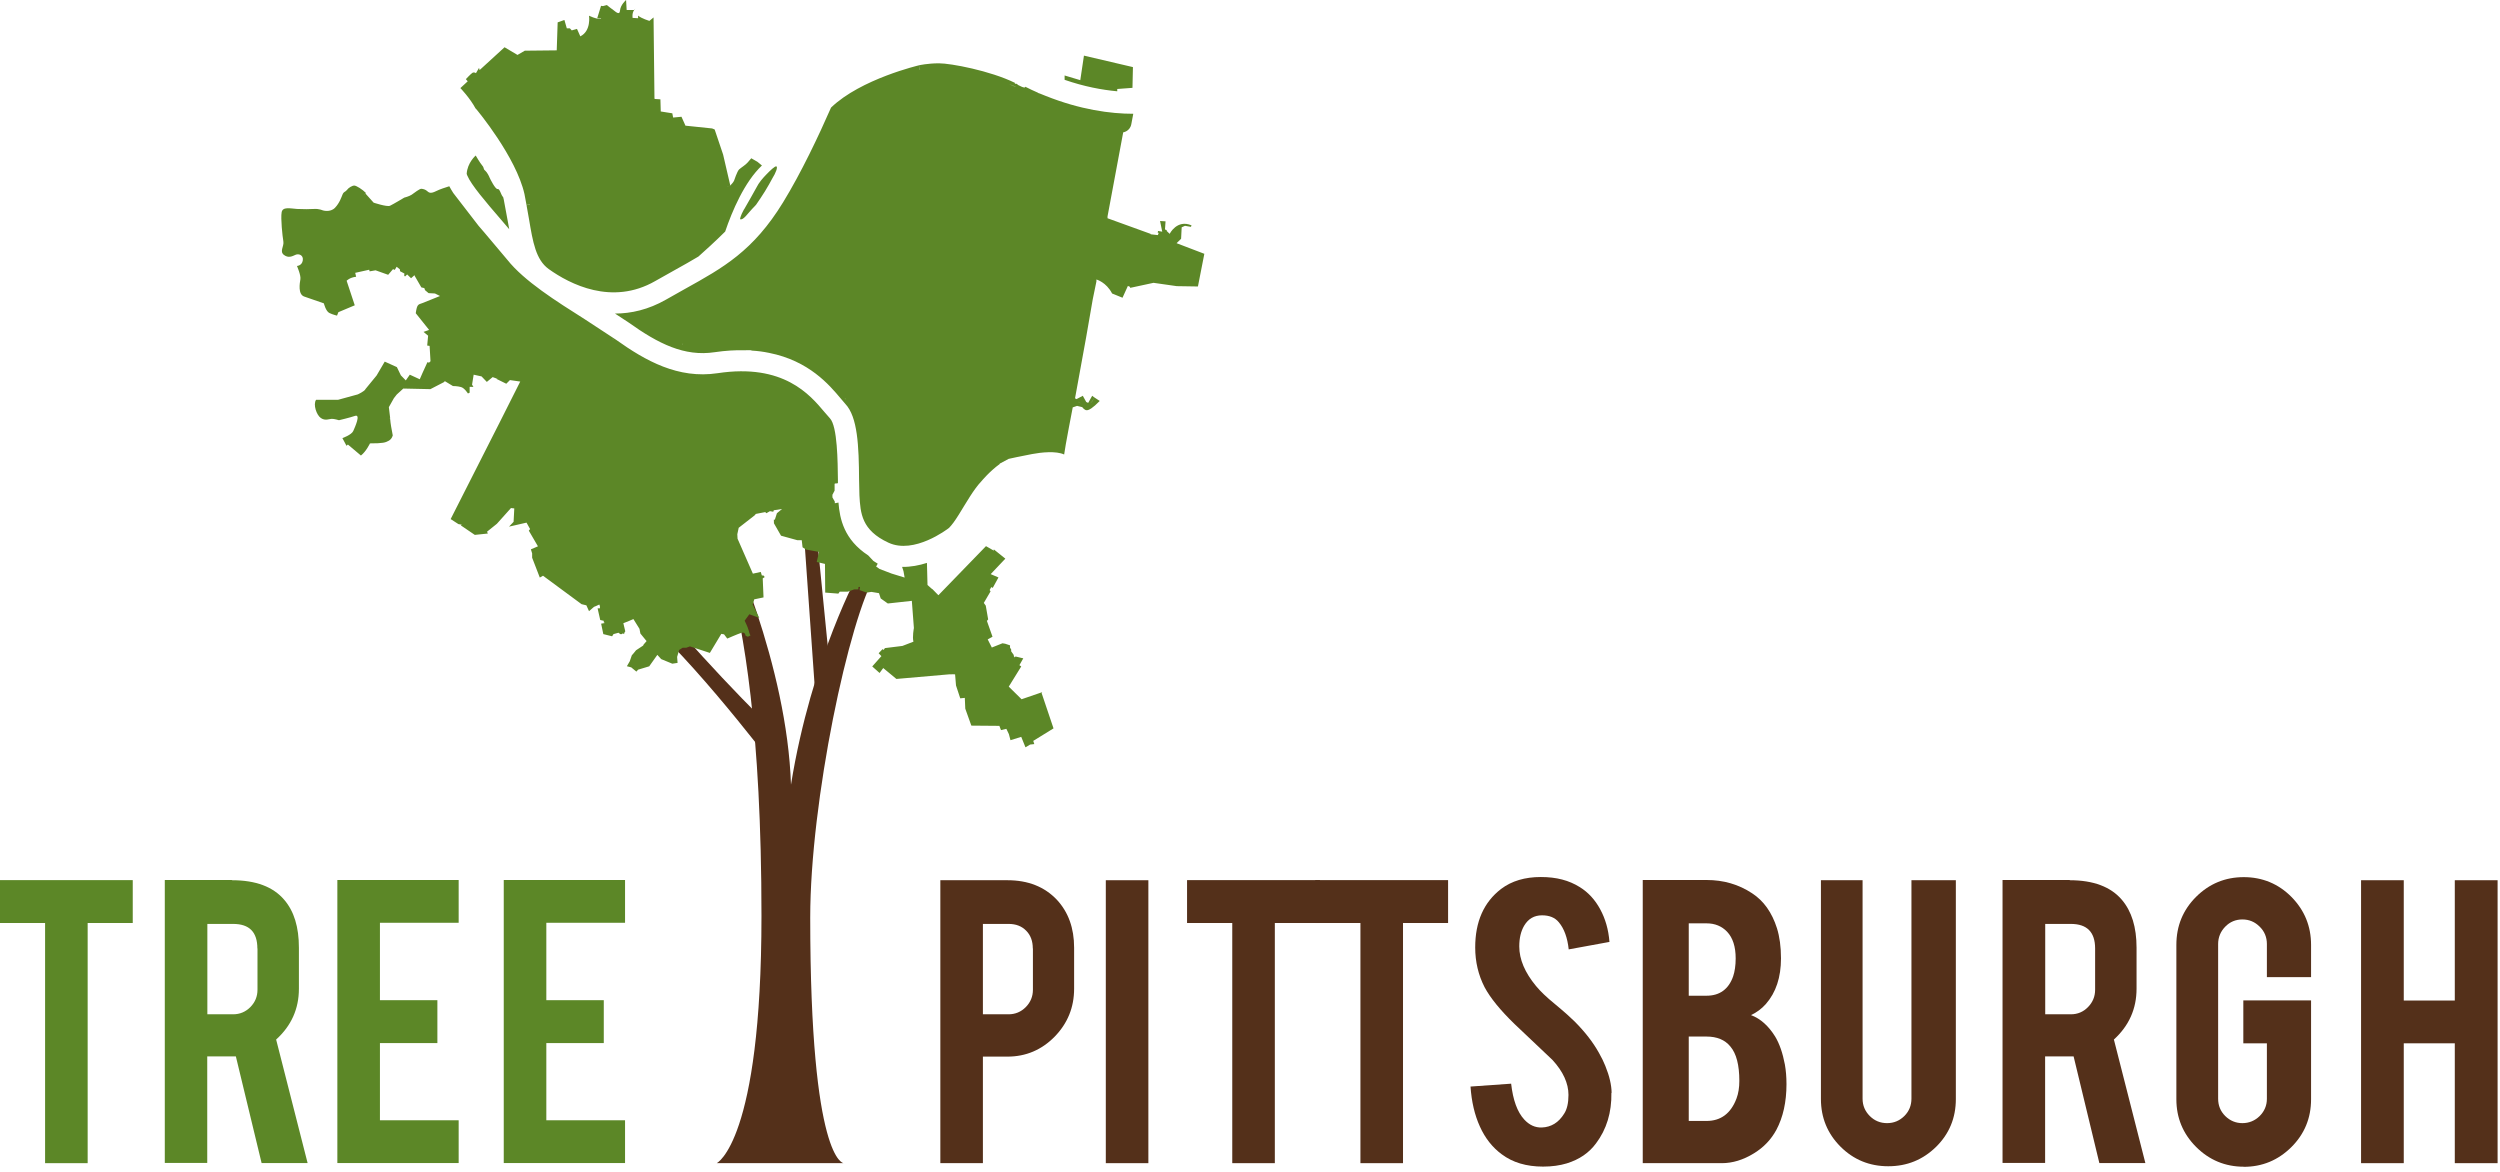 <?xml version="1.0" encoding="UTF-8"?> <svg xmlns="http://www.w3.org/2000/svg" width="192" height="90" viewBox="0 0 192 90" fill="none"><g clip-path="url(#clip0_2186_587)"><path d="M3.472 70.887H0V67.593H10.195V70.887H6.732V89.331H3.463V70.887H3.472Z" fill="#5C8727"></path><path d="M17.815 67.601C19.643 67.601 20.979 68.103 21.831 69.108C22.587 69.988 22.956 71.204 22.956 72.78V75.934C22.956 77.475 22.376 78.779 21.207 79.836L23.624 89.322H20.091L18.114 81.13C18.017 81.13 17.92 81.13 17.815 81.13H15.916V89.313H12.656V67.584H17.806L17.815 67.601ZM19.766 72.842C19.766 71.583 19.151 70.957 17.903 70.957H15.925V77.898H17.903C18.421 77.898 18.861 77.713 19.23 77.343C19.59 76.973 19.775 76.533 19.775 76.013V72.842H19.766Z" fill="#5C8727"></path><path d="M25.909 89.331V67.584H35.225V70.869H29.179V76.814H33.591V80.109H29.179V86.037H35.225V89.322H25.909V89.331Z" fill="#5C8727"></path><path d="M38.688 89.331V67.584H48.004V70.869H41.958V76.814H46.37V80.109H41.958V86.037H48.004V89.322H38.688V89.331Z" fill="#5C8727"></path><path d="M77.368 67.601C78.959 67.601 80.224 68.103 81.173 69.108C82.052 70.059 82.492 71.283 82.492 72.78V75.934C82.492 77.369 81.991 78.594 80.998 79.615C80.004 80.628 78.791 81.148 77.377 81.148H75.487V89.331H72.218V67.601H77.377H77.368ZM79.319 72.842C79.319 72.278 79.152 71.82 78.809 71.477C78.466 71.124 78.018 70.957 77.456 70.957H75.487V77.898H77.456C77.974 77.898 78.414 77.713 78.783 77.343C79.143 76.973 79.328 76.533 79.328 76.013V72.842H79.319Z" fill="#54301A"></path><path d="M88.195 89.331H84.926V67.601H88.195V89.331Z" fill="#54301A"></path><path d="M94.647 70.887H91.166V67.593H101.37V70.887H97.907V89.331H94.638V70.887H94.647Z" fill="#54301A"></path><path d="M104.49 70.887H101.01V67.593H111.213V70.887H107.751V89.331H104.481V70.887H104.49Z" fill="#54301A"></path><path d="M123.755 83.923C123.781 85.438 123.386 86.732 122.577 87.807C122.041 88.538 121.294 89.049 120.327 89.348C119.8 89.507 119.202 89.595 118.508 89.595C117.225 89.595 116.17 89.278 115.327 88.644C114.623 88.124 114.061 87.419 113.657 86.521C113.252 85.631 113.015 84.61 112.936 83.447L116.056 83.227C116.197 84.486 116.531 85.402 117.058 85.975C117.453 86.406 117.902 86.609 118.411 86.591C119.132 86.565 119.703 86.213 120.125 85.534C120.345 85.2 120.459 84.715 120.459 84.09C120.459 83.192 120.046 82.293 119.229 81.403C118.578 80.796 117.612 79.88 116.32 78.647C115.23 77.59 114.465 76.656 114.017 75.819C113.534 74.877 113.296 73.864 113.296 72.763C113.296 70.781 113.956 69.293 115.283 68.271C116.1 67.654 117.12 67.355 118.332 67.355C119.545 67.355 120.494 67.61 121.329 68.13C121.98 68.535 122.498 69.099 122.894 69.83C123.289 70.552 123.535 71.398 123.606 72.34L120.477 72.913C120.38 72.023 120.134 71.327 119.721 70.834C119.422 70.464 118.983 70.297 118.429 70.297C117.823 70.297 117.374 70.561 117.058 71.089C116.803 71.521 116.68 72.049 116.68 72.684C116.68 73.679 117.111 74.692 117.963 75.722C118.288 76.119 118.772 76.585 119.422 77.114C120.187 77.748 120.679 78.197 120.925 78.444C121.734 79.254 122.349 80.056 122.788 80.84C122.999 81.21 123.166 81.553 123.289 81.862C123.606 82.637 123.764 83.332 123.773 83.94L123.755 83.923Z" fill="#54301A"></path><path d="M126.163 89.331V67.584H131.067C132.359 67.584 133.528 67.918 134.565 68.606C135.453 69.187 136.086 70.076 136.472 71.292C136.674 71.944 136.78 72.71 136.78 73.6C136.78 75.062 136.393 76.224 135.62 77.105C135.295 77.475 134.908 77.757 134.477 77.96C135.207 78.233 135.822 78.787 136.332 79.607C136.666 80.162 136.912 80.875 137.079 81.756C137.158 82.205 137.202 82.707 137.202 83.262C137.202 84.636 136.938 85.808 136.428 86.767C136.024 87.516 135.453 88.115 134.706 88.573C133.88 89.084 133.054 89.331 132.236 89.331H126.172H126.163ZM129.696 76.471H131.067C132.069 76.471 132.763 75.969 133.106 74.982C133.229 74.612 133.3 74.154 133.3 73.608C133.3 72.701 133.08 72.023 132.64 71.556C132.236 71.133 131.709 70.913 131.067 70.913H129.696V76.471ZM129.696 86.089H131.058C132.166 86.089 132.93 85.508 133.361 84.372C133.511 83.975 133.581 83.526 133.581 83.015C133.581 81.809 133.361 80.919 132.887 80.364C132.473 79.862 131.867 79.607 131.058 79.607H129.696V86.098V86.089Z" fill="#54301A"></path><path d="M145.015 89.568C143.582 89.568 142.352 89.066 141.35 88.062C140.348 87.058 139.847 85.834 139.847 84.407V67.601H143.046V84.38C143.046 84.9 143.231 85.341 143.6 85.71C143.96 86.072 144.409 86.257 144.927 86.257C145.446 86.257 145.885 86.072 146.254 85.71C146.615 85.349 146.799 84.9 146.799 84.38V67.601H150.209V84.407C150.209 85.86 149.699 87.085 148.689 88.08C147.669 89.075 146.456 89.568 145.015 89.568Z" fill="#54301A"></path><path d="M158.954 67.601C160.765 67.601 162.109 68.103 162.962 69.108C163.709 69.988 164.087 71.204 164.087 72.78V75.934C164.087 77.475 163.507 78.779 162.347 79.836L164.764 89.322H161.23L159.253 81.13C159.156 81.13 159.06 81.13 158.954 81.13H157.065V89.313H153.795V67.584H158.954V67.601ZM160.905 72.842C160.905 71.583 160.281 70.957 159.042 70.957H157.073V77.898H159.042C159.561 77.898 160 77.713 160.36 77.343C160.721 76.973 160.905 76.533 160.905 76.013V72.842Z" fill="#54301A"></path><path d="M172.331 89.604C170.898 89.604 169.668 89.093 168.657 88.08C167.646 87.067 167.145 85.843 167.145 84.425V72.569C167.145 71.116 167.646 69.891 168.657 68.879C169.676 67.866 170.898 67.364 172.322 67.364C173.746 67.364 174.985 67.874 175.987 68.887C176.989 69.909 177.49 71.133 177.49 72.569V75.044H174.097V72.499C174.097 71.979 173.913 71.53 173.544 71.169C173.174 70.799 172.735 70.614 172.216 70.614C171.698 70.614 171.258 70.799 170.898 71.169C170.538 71.538 170.353 71.988 170.353 72.499V84.381C170.353 84.9 170.529 85.341 170.898 85.711C171.267 86.072 171.707 86.257 172.216 86.257C172.726 86.257 173.174 86.072 173.544 85.711C173.904 85.349 174.097 84.909 174.097 84.389V80.126H172.287V76.832H177.49V84.425C177.49 85.878 176.98 87.102 175.969 88.106C174.95 89.11 173.737 89.612 172.313 89.612L172.331 89.604Z" fill="#54301A"></path><path d="M184.609 80.126V89.331H181.33V67.601H184.609V76.841H188.528V67.601H191.815V89.331H188.528V80.126H184.609Z" fill="#54301A"></path><path d="M55.044 89.331H64.791C64.791 89.331 62.225 89.225 62.225 70.464C62.225 61.55 65.195 47.502 67.287 44.04C66.347 43.203 66.03 43.828 66.03 43.828C66.03 43.828 62.321 50.514 60.748 60.264C60.441 51.139 56.081 41.389 54.657 38.412C52.988 39.46 58.481 41.82 58.481 70.341C58.481 87.683 55.044 89.331 55.044 89.331Z" fill="#54301A"></path><path d="M62.682 54.319L61.425 36.491L62.26 36.386L63.727 51.183L62.682 54.319Z" fill="#54301A"></path><path d="M59.017 58.3C59.017 58.3 52.003 49.078 48.242 46.559L49.498 45.405C49.498 45.405 54.728 51.483 58.393 55.05C58.498 56.829 59.017 58.3 59.017 58.3Z" fill="#54301A"></path><path d="M90.366 18.673L90.709 18.338L90.753 17.457L91.008 17.343L91.465 17.422L91.509 17.308C90.393 16.823 89.83 17.959 89.83 17.959L89.602 17.739V17.669L89.47 17.625L89.514 16.999L89.092 16.973L89.259 17.792L88.942 17.739L88.907 17.854L88.987 17.889L88.925 18.056L88.38 17.995L88.362 17.959L85.058 16.762V16.621L86.262 10.164C86.262 10.164 86.781 10.094 86.886 9.53C86.939 9.222 87 8.94 87.035 8.738C85.286 8.738 82.975 8.429 80.303 7.363L80.18 7.707C80.233 7.548 80.268 7.443 80.303 7.363C80.154 7.302 80.004 7.24 79.846 7.179C79.776 7.161 79.723 7.143 79.688 7.108C79.371 6.976 79.055 6.817 78.739 6.659C78.748 6.712 78.721 6.817 78.15 6.509C78.159 6.403 77.93 6.43 77.93 6.43L77.957 6.368C76.041 5.426 73.008 4.862 72.121 4.862C71.233 4.862 70.591 5.012 70.591 5.012L70.662 5.355H70.644L70.591 5.012C70.591 5.012 66.109 6.06 63.824 8.262C62.875 10.429 61.53 13.274 60.142 15.537C57.848 19.281 55.545 20.558 52.627 22.178L51.142 23.015C49.797 23.782 48.47 24.081 47.231 24.081L48.277 24.768C50.562 26.398 52.557 27.402 54.886 27.049C55.721 26.926 56.486 26.882 57.189 26.9C57.452 26.882 57.672 26.9 57.672 26.9C57.672 26.9 57.698 26.9 57.733 26.926C58.208 26.952 58.648 27.014 59.069 27.102C62.128 27.71 63.692 29.56 64.562 30.599L64.923 31.022C65.872 32.026 65.96 34.254 65.977 36.853L66.004 38.042C66.083 39.416 66.162 40.719 68.236 41.679C70.205 42.595 72.762 40.64 72.885 40.543C73.123 40.297 73.316 40.032 73.632 39.53C74.213 38.597 74.775 37.584 75.381 36.95C75.381 36.95 75.988 36.21 76.788 35.628C76.788 35.628 76.77 35.628 76.77 35.611L77.464 35.241C77.464 35.241 78.572 34.994 79.266 34.871C79.96 34.739 81.103 34.615 81.727 34.906C81.788 34.36 82.386 31.286 82.386 31.286L82.72 31.172L83.116 31.268C83.116 31.268 83.282 31.506 83.458 31.506C83.634 31.506 83.915 31.348 84.46 30.793L84.03 30.511C84.03 30.511 83.959 30.819 83.731 30.969C83.951 30.802 84.03 30.511 84.03 30.511L83.88 30.396L83.573 30.942L83.423 30.872L83.159 30.396L82.676 30.652L82.562 30.59L83.414 25.913L83.924 22.98L84.205 21.615V21.465C84.205 21.465 84.961 21.668 85.409 22.54C85.884 22.733 86.209 22.866 86.209 22.866L86.622 21.958L86.781 22.029L86.745 21.861L86.798 22.108L88.591 21.721L90.375 21.976L92.001 22.002L92.493 19.492L90.375 18.682L90.366 18.673ZM52.407 26.521C52.407 26.521 52.434 26.442 52.443 26.398C52.443 26.398 52.452 26.398 52.46 26.398C52.443 26.433 52.425 26.477 52.407 26.512V26.521ZM64.896 30.599C64.896 30.599 64.87 30.573 64.861 30.555C64.905 30.599 64.949 30.643 64.993 30.687C64.958 30.661 64.931 30.643 64.896 30.599ZM65.441 31.321C65.441 31.321 65.468 31.304 65.485 31.295L65.441 31.321ZM70.205 41.556C70.205 41.556 70.214 41.556 70.222 41.556H70.205ZM77.499 6.447H77.253C77.253 6.447 77.359 6.447 77.499 6.447C77.807 6.597 77.957 6.641 78.044 6.632C77.957 6.659 77.807 6.615 77.499 6.447ZM83.037 30.995C82.887 30.925 82.782 30.846 82.782 30.846C82.878 30.907 82.957 30.951 83.037 30.995ZM57.145 16.066C56.837 16.621 56.837 16.832 56.837 16.832C57.101 16.938 57.382 16.418 57.971 15.828C58.006 15.793 58.032 15.758 58.068 15.722C58.287 15.405 58.516 15.07 58.744 14.7C58.85 14.524 58.955 14.348 59.061 14.163C59.148 14.005 59.228 13.846 59.298 13.732C59.605 13.238 59.737 12.842 59.632 12.78C59.526 12.727 59.131 13.115 58.858 13.397C58.595 13.67 58.287 14.005 58.076 14.436C57.857 14.859 57.452 15.528 57.145 16.083V16.066ZM48.707 0.766H48.725C48.725 0.766 48.866 0.555 48.707 0.766ZM85.796 6.835L86.974 6.747L87.009 5.153L83.247 4.272L82.966 6.157L81.762 5.796V6.13C83.265 6.65 84.636 6.905 85.805 7.011V6.826L85.796 6.835ZM36.544 8.341C36.667 8.482 39.637 12.058 40.279 14.903L40.437 15.749C40.525 15.731 40.622 15.705 40.701 15.678V15.696L40.437 15.758L40.63 16.841C40.921 18.576 41.149 19.95 42.142 20.663C43.768 21.826 47.002 23.491 50.316 21.588L51.819 20.743C52.469 20.382 53.067 20.047 53.638 19.703C53.989 19.395 54.965 18.514 55.694 17.783C56.222 16.224 57.171 13.978 58.516 12.71L58.173 12.428L57.698 12.155C57.698 12.155 57.575 12.296 57.426 12.472C57.276 12.657 56.907 12.877 56.758 13.018C56.609 13.168 56.38 13.864 56.38 13.864C56.38 13.864 56.345 13.987 56.081 14.251C56.046 14.287 56.02 14.295 55.993 14.313C56.029 14.295 56.064 14.269 56.081 14.225L55.536 11.873L54.886 9.944L54.693 9.865L52.671 9.654H52.645L52.337 8.967L51.696 9.028L51.634 8.702L50.746 8.561L50.72 7.628L50.289 7.601C50.289 7.601 50.272 7.566 50.245 7.531C50.245 7.54 50.254 7.548 50.263 7.557L50.193 1.339L49.876 1.603C49.876 1.603 49.27 1.427 49.006 1.198V1.4L48.584 1.374C48.584 1.374 48.523 1.022 48.699 0.775C48.699 0.775 48.699 0.775 48.699 0.766H48.127L48.083 0C48.083 0 47.653 0.37 47.618 0.802C47.591 1.233 47.231 0.854 47.134 0.793C47.029 0.731 46.607 0.388 46.607 0.388L46.308 0.467L46.159 0.449L45.869 1.392C45.869 1.392 46.009 1.427 46.167 1.418L46.15 1.453C45.974 1.462 45.702 1.427 45.236 1.207C45.236 1.207 45.42 2.369 44.568 2.792L44.313 2.22L43.909 2.334L43.768 2.176H43.531L43.346 1.533L42.828 1.718L42.757 3.867L40.305 3.893L39.743 4.219L38.75 3.629L36.834 5.382L36.79 5.214L36.553 5.62C36.553 5.62 36.412 5.505 36.271 5.602C36.131 5.699 35.779 6.078 35.779 6.078L35.92 6.245L35.357 6.765C35.357 6.765 36.087 7.513 36.535 8.35L36.544 8.341ZM55.958 14.339C55.958 14.339 55.914 14.348 55.888 14.357V14.339C55.888 14.339 55.932 14.339 55.958 14.339ZM80.048 53.156L78.457 53.702L77.473 52.733L78.431 51.183L78.29 51.086L78.589 50.558C78.589 50.558 78.396 50.523 78.247 50.479C78.088 50.443 77.992 50.417 77.992 50.417L77.93 50.487L77.869 50.408L77.851 50.294L77.658 50.021V49.88L77.57 49.739V49.562L77.201 49.439L76.99 49.404L76.172 49.73L75.856 49.105L76.225 48.902L75.794 47.686L75.891 47.572L75.707 46.515L75.557 46.304L76.076 45.414L76.005 45.317L76.129 45.088L76.243 45.15L76.682 44.348L76.085 44.093L77.21 42.904L76.322 42.19V42.287L75.724 41.944L72.068 45.714L71.594 45.229V45.247L71.233 44.929L71.189 43.23C70.591 43.423 69.95 43.547 69.282 43.538L69.388 43.864L69.475 44.357L68.473 44.049L67.551 43.696L67.287 43.511L67.41 43.291L67.076 43.08L66.68 42.657C64.817 41.442 64.492 39.847 64.395 38.597L64.114 38.649V38.526L63.93 38.2V37.998L64.097 37.681V37.161C64.097 37.161 64.158 37.143 64.176 37.135C64.149 37.126 64.132 37.135 64.105 37.126L64.123 37.108C64.123 37.108 64.167 37.117 64.184 37.135L64.352 37.108V36.835C64.334 35.514 64.325 32.739 63.736 32.123L63.306 31.63C62.207 30.326 60.177 27.895 55.114 28.661C52.074 29.119 49.569 27.701 47.319 26.098L44.902 24.513C42.731 23.139 40.261 21.588 38.961 19.95L37.203 17.863C37.045 17.678 36.904 17.51 36.755 17.343L34.812 14.824C34.707 14.648 34.584 14.463 34.505 14.304C34.197 14.401 33.784 14.533 33.503 14.674C33.002 14.93 32.914 14.753 32.773 14.648C32.633 14.542 32.51 14.516 32.369 14.498C32.237 14.48 31.815 14.815 31.613 14.956C31.411 15.088 31.051 15.176 31.051 15.176C31.051 15.176 30.181 15.696 29.952 15.802C29.724 15.907 28.695 15.564 28.695 15.564L28.071 14.868L27.983 14.956H27.975L28.107 14.824C27.852 14.56 27.368 14.251 27.21 14.251C27.052 14.251 26.762 14.419 26.648 14.586C26.524 14.753 26.419 14.692 26.314 14.921C26.217 15.15 26.085 15.581 25.725 15.96C25.356 16.339 24.784 16.154 24.784 16.154C24.784 16.154 24.494 16.022 24.125 16.048C23.756 16.066 23.352 16.075 22.816 16.048C22.288 16.013 21.7 15.854 21.629 16.312C21.55 16.77 21.691 18.136 21.761 18.532C21.831 18.92 21.453 19.29 21.796 19.571C22.148 19.844 22.438 19.686 22.693 19.571C22.939 19.457 23.317 19.589 23.255 19.994C23.194 20.408 22.807 20.426 22.807 20.426C22.807 20.426 23.123 21.148 23.07 21.447C23.018 21.747 22.868 22.61 23.369 22.777C23.87 22.954 24.872 23.297 24.872 23.297C24.872 23.297 25.022 23.905 25.294 24.037C25.567 24.169 25.883 24.24 25.883 24.24L25.988 23.975L27.245 23.447L26.621 21.562C26.621 21.562 26.858 21.306 27.351 21.254L27.28 20.954L28.353 20.716L28.388 20.84L28.845 20.76L29.811 21.104L30.181 20.672L30.321 20.725L30.462 20.487L30.708 20.681L30.726 20.831L31.059 21.007L31.042 21.166L31.104 21.236L31.27 21.078L31.569 21.368L31.807 21.157L31.789 21.148L31.815 21.13L32.36 22.073L32.589 22.126L32.642 22.284L32.914 22.513L33.406 22.54L33.793 22.733C33.793 22.733 32.65 23.191 32.457 23.271C32.264 23.341 32.149 23.35 32.062 23.5C31.982 23.641 31.93 24.055 31.93 24.055L32.958 25.341L33.072 25.297L32.527 25.49L32.879 25.781L32.809 26.538L32.993 26.565L33.063 27.745L32.949 27.851L32.826 27.816L32.448 28.644L32.237 29.128L31.473 28.776L31.165 29.216L30.787 28.828L30.48 28.194L29.548 27.772L28.924 28.837L28.071 29.877C28.019 30.044 27.474 30.291 27.474 30.291L25.962 30.705H24.275C24.029 31.057 24.31 31.885 24.644 32.105C24.978 32.334 25.268 32.176 25.47 32.167C25.663 32.158 26.032 32.273 26.032 32.273C26.032 32.273 26.858 32.079 27.272 31.938C27.72 31.797 27.263 32.801 27.131 33.1C26.999 33.4 26.296 33.647 26.296 33.647L26.612 34.237L26.718 34.14L27.72 34.985C28.124 34.668 28.414 34.052 28.414 34.052C29.416 34.052 29.601 33.99 29.855 33.849C30.11 33.708 30.163 33.435 30.163 33.435C30.075 33.021 29.979 32.422 29.97 32.228C29.97 32.184 29.943 32.123 29.917 32.07C29.935 32.096 29.961 32.123 29.97 32.158L29.864 31.268L30.251 30.581L30.471 30.299L30.972 29.841L33.055 29.886L34.162 29.313L34.118 29.278L34.144 29.26L34.786 29.648C34.786 29.648 35.146 29.648 35.41 29.727C35.682 29.806 35.937 30.22 35.937 30.22L36.069 30.159V29.709H36.359L36.254 29.542L36.377 28.776L36.983 28.908L37.388 29.331L37.836 28.961L38.152 29.075L38.284 28.961L38.135 29.102L38.882 29.471L39.163 29.19L39.954 29.304L38.407 32.378L34.61 39.865L35.208 40.252L35.463 40.297L35.392 40.349L36.465 41.08L37.467 40.975L37.405 40.834L38.161 40.226L39.242 39.019L39.497 39.046L39.444 40.076L39.093 40.446L40.437 40.138L40.71 40.631L40.613 40.755L41.316 41.961L41.43 41.908L40.771 42.19L40.868 42.498V42.833L41.457 44.357L41.703 44.216L44.665 46.401L45.034 46.489L45.236 46.938L45.623 46.603C45.623 46.603 45.869 46.515 46.027 46.427C46.106 46.559 46.071 46.718 46.071 46.718H45.895L46.097 47.616L46.37 47.678V47.81L46.466 47.845L46.167 47.898L46.334 48.699L47.011 48.867L47.117 48.699L47.503 48.594L47.635 48.699H47.758L47.837 48.638L47.925 48.699L47.969 48.558L48.022 48.488L47.873 47.863L48.294 47.695C48.294 47.695 48.294 47.642 48.294 47.572V47.695L48.646 47.545L49.112 48.294L49.182 48.655L49.657 49.237L49.428 49.501L49.393 49.58L48.848 49.941L48.663 50.17L48.523 50.329L48.365 50.787L48.145 51.166L48.479 51.254L48.874 51.58L49.006 51.43L49.859 51.174L50.483 50.294L50.782 50.62L51.634 50.972L52.038 50.91L52.003 50.452L52.161 49.915L52.425 49.748H52.697L52.988 49.642L54.517 50.144L54.93 49.457L55.396 48.682L55.607 48.717L55.853 49.043C55.853 49.043 56.635 48.699 56.934 48.602C57.241 48.497 57.259 48.823 57.259 48.823L57.435 48.902L57.637 48.805C57.637 48.805 57.549 48.655 57.496 48.409C57.435 48.162 57.189 47.669 57.189 47.669L57.549 47.176L58.314 47.457L57.804 46.418L57.918 46.066V46.031L58.639 45.881L58.577 44.419L58.727 44.322L58.656 44.207L58.507 44.19L58.428 43.925L57.821 44.057L56.644 41.371L56.626 41.028L56.732 40.534L57.953 39.583C57.953 39.583 57.901 39.539 57.839 39.469C57.909 39.539 57.953 39.583 57.953 39.583L58.05 39.469L58.771 39.328L58.858 39.416L59.131 39.257L59.386 39.301L59.43 39.187L60.063 39.09C59.834 39.275 59.667 39.416 59.667 39.416L59.509 39.909H59.43L59.439 40.191L59.983 41.142L61.231 41.486H61.53H61.574L61.636 42.032L61.908 42.208L62.901 42.384L62.726 43.159L63.358 43.309L63.376 45.511L64.387 45.59L64.492 45.44H65.107L65.608 45.264H65.916L65.933 45.079H66.048L66.013 45.317L66.558 45.511L66.927 45.458L67.507 45.555L67.638 45.96L68.183 46.348L70.029 46.145L70.187 48.233C70.187 48.233 70.055 48.911 70.152 49.281L69.308 49.607L67.964 49.774L67.858 49.915L67.779 49.853L67.48 50.17L67.691 50.391L66.988 51.183L67.551 51.685L67.832 51.306L68.843 52.143L72.877 51.791L72.85 51.712C72.85 51.712 72.859 51.764 72.868 51.791C73.105 51.773 73.351 51.791 73.351 51.791L73.421 52.645L73.747 53.632L74.098 53.597L74.133 54.425L74.599 55.728L76.752 55.746L76.876 56.072L77.289 55.975L77.482 56.38L77.605 56.847L78.431 56.591L78.756 57.393L79.117 57.181L79.433 57.146L79.354 56.9L80.91 55.94L79.996 53.227L80.048 53.156ZM47.081 26.072C47.081 26.072 47.038 26.028 47.011 26.01C47.002 25.992 46.976 25.975 46.959 25.966C46.985 25.984 47.011 26.001 47.038 26.028C47.064 26.045 47.099 26.089 47.134 26.116L47.081 26.08V26.072ZM38.662 15.185C38.662 15.185 38.627 15.106 38.6 15.088C38.468 14.93 38.381 14.48 38.214 14.516C38.047 14.551 37.642 13.741 37.598 13.635C37.563 13.538 37.414 13.23 37.256 13.098C37.089 12.965 37.212 12.912 37.027 12.701C36.843 12.481 36.535 11.944 36.535 11.944C36.535 11.944 35.893 12.49 35.841 13.353L35.885 13.476C36.183 14.198 37.326 15.528 38.433 16.814L39.11 17.607C39.084 17.449 39.057 17.281 39.022 17.123L38.679 15.273C38.679 15.273 38.662 15.22 38.653 15.194L38.662 15.185Z" fill="#5C8727"></path></g><defs><clipPath id="clip0_2186_587"><rect width="192" height="90" fill="white"></rect></clipPath></defs></svg> 
